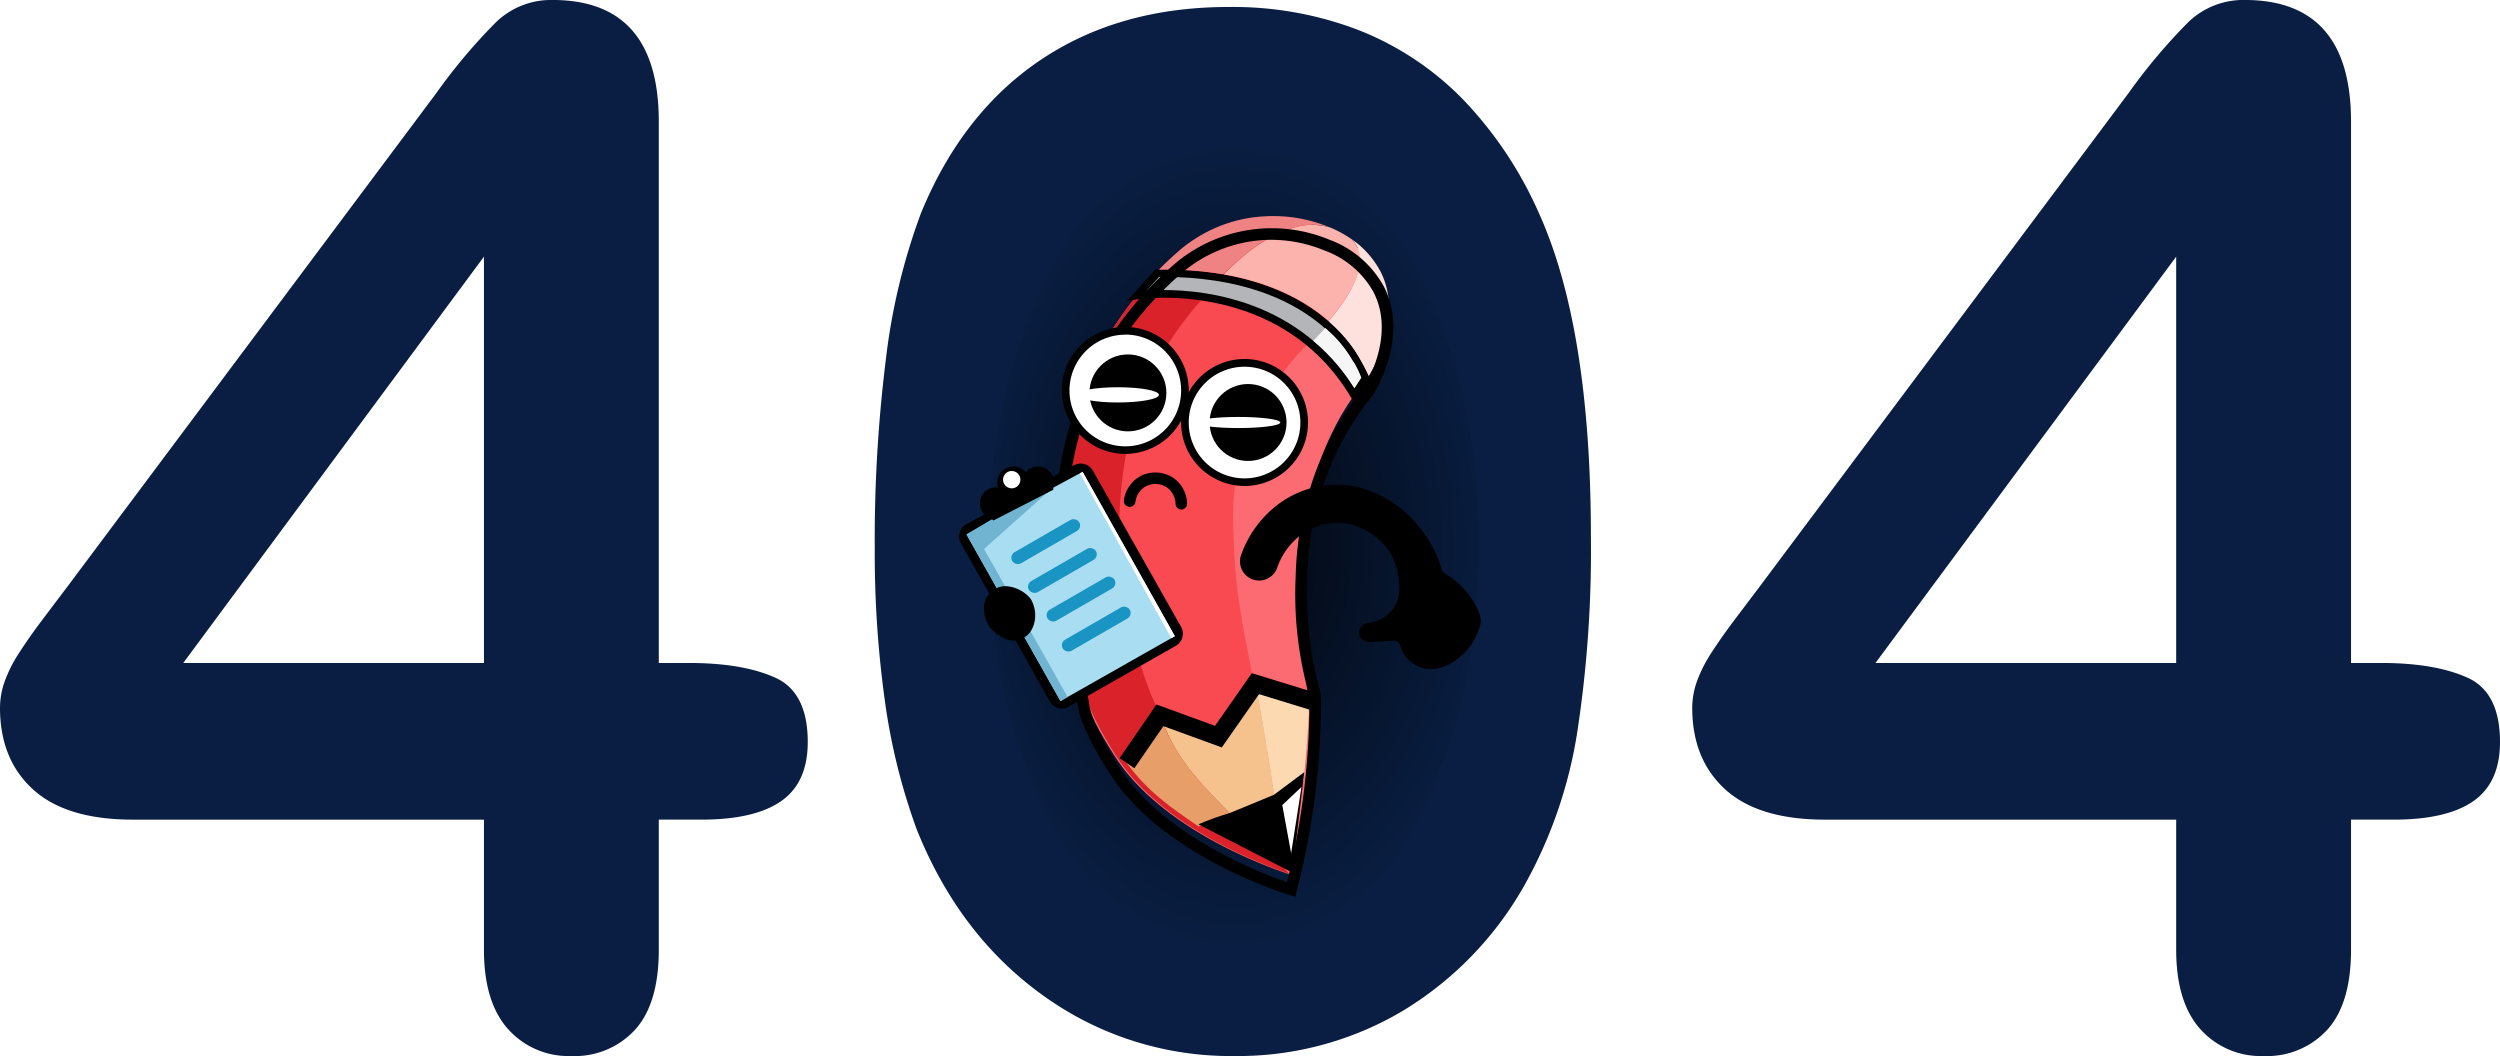 <svg xmlns="http://www.w3.org/2000/svg" xmlns:xlink="http://www.w3.org/1999/xlink" width="418.083" height="176.603" viewBox="0 0 418.083 176.603">
  <defs>
    <radialGradient id="radial-gradient" cx="0.5" cy="0.5" r="0.553" gradientTransform="translate(1 0.937) rotate(180) scale(1 0.873)" gradientUnits="objectBoundingBox">
      <stop offset="0" stop-color="#02060d"/>
      <stop offset="1" stop-color="#091e42"/>
    </radialGradient>
    <filter id="Path_21288" x="167.244" y="29.173" width="74.781" height="129.788" filterUnits="userSpaceOnUse">
      <feOffset dy="3" input="SourceAlpha"/>
      <feGaussianBlur stdDeviation="3" result="blur"/>
      <feFlood flood-opacity="0.161"/>
      <feComposite operator="in" in2="blur"/>
      <feComposite in="SourceGraphic"/>
    </filter>
  </defs>
  <g id="Group_11257" data-name="Group 11257" transform="translate(-473.644 -207.397)">
    <path id="Path_21302" data-name="Path 21302" d="M.873-44.926V-66.68H-57.839q-11.111,0-16.666-5.029T-80.06-85.393a13.266,13.266,0,0,1,.819-4.5,23.342,23.342,0,0,1,2.456-4.8q1.637-2.515,3.392-4.854t4.327-5.731L-7.08-188.2a94.48,94.48,0,0,1,10-11.871,13.257,13.257,0,0,1,9.415-3.684q17.777,0,17.777,20.35v90.524h5.029q9.006,0,14.444,2.456t5.438,10.76q0,6.783-4.444,9.883t-13.333,3.1H30.112v21.754q0,9.006-3.976,13.391a13.663,13.663,0,0,1-10.643,4.386,13.535,13.535,0,0,1-10.585-4.5Q.873-36.155.873-44.926ZM-49.418-92.878H.873V-160.83Z" transform="translate(553.704 411.149)" fill="#091e42"/>
    <path id="Path_21303" data-name="Path 21303" d="M.873-44.926V-66.68H-57.839q-11.111,0-16.666-5.029T-80.06-85.393a13.266,13.266,0,0,1,.819-4.5,23.342,23.342,0,0,1,2.456-4.8q1.637-2.515,3.392-4.854t4.327-5.731L-7.08-188.2a94.481,94.481,0,0,1,10-11.871,13.257,13.257,0,0,1,9.415-3.684q17.777,0,17.777,20.35v90.524h5.029q9.006,0,14.444,2.456t5.438,10.76q0,6.783-4.444,9.883t-13.333,3.1H30.112v21.754q0,9.006-3.977,13.391a13.663,13.663,0,0,1-10.643,4.386,13.535,13.535,0,0,1-10.585-4.5Q.873-36.155.873-44.926ZM-49.418-92.878H.873V-160.83Z" transform="translate(836.702 411.149)" fill="#091e42"/>
    <path id="Path_21301" data-name="Path 21301" d="M49.444-114a200.518,200.518,0,0,1-2.339,32.982A76.788,76.788,0,0,1,38.45-55.992,57.487,57.487,0,0,1,17.866-34.706,54.024,54.024,0,0,1-10.2-27.221a53.523,53.523,0,0,1-31.87-10.058Q-56.167-47.337-63.3-65.115a103.509,103.509,0,0,1-5.321-21.461,178.518,178.518,0,0,1-1.7-25.438,244.374,244.374,0,0,1,1.871-31.812A105.059,105.059,0,0,1-62.6-168.153q6.9-16.842,20.058-25.672t31.4-8.83a58.568,58.568,0,0,1,21.871,3.918,49.888,49.888,0,0,1,17.251,11.462,65.528,65.528,0,0,1,12.573,18.654Q49.444-149.323,49.444-114ZM17.4-116.341q0-21.4-2.573-35.028T6.171-171.954q-6.082-6.959-16.842-6.959-15.438,0-21.461,15.555t-6.023,47.952q0,21.988,2.573,36.022t8.655,21.227q6.082,7.193,16.491,7.193,10.76,0,16.842-7.485t8.538-21.4Q17.4-93.769,17.4-116.341Z" transform="translate(690.252 411.221)" fill="#091e42"/>
    <ellipse id="Ellipse_866" data-name="Ellipse 866" cx="41" cy="69.5" rx="41" ry="69.5" transform="translate(639 229.159)" fill="url(#radial-gradient)"/>
    <g id="Group_11255" data-name="Group 11255" transform="translate(634.033 242.569)">
      <path id="Path_21273" data-name="Path 21273" d="M-378.29,123.447a47.8,47.8,0,0,0-4.888,7.175,51.9,51.9,0,0,0-6.181,23.495,61.658,61.658,0,0,0,2.292,19.914c0,2.334-.023,4.705-.145,7.166a125.538,125.538,0,0,1-3.879,25.352s-20.036-6.069-28.942-19.046c0,0-5.317-7.786-5.812-11.992s-15.456-46.125,16.2-73.084a24.312,24.312,0,0,1,12-5.256,24.274,24.274,0,0,1,12.566,1.606c2.026.84,6.26,2.862,8.594,7.3C-372.325,114-377.973,122.962-378.29,123.447Z" transform="translate(446.59 -95.447)" fill="#fc6b72"/>
      <path id="Path_21274" data-name="Path 21274" d="M-394.72,105.958s27.827-.724,34.787,17.608h0c.42-.467,5.56-6.568,3.426-14.322a15.936,15.936,0,0,0-7.59-9.4,25.04,25.04,0,0,0-14.56-2.693A25.571,25.571,0,0,0-394.72,105.958Z" transform="translate(427.884 -95.468)" fill="#fee0dc"/>
      <path id="Path_21275" data-name="Path 21275" d="M-382.917,196.075c-.751-5.331-1.456-9.644-1.937-12.482-2.572-15.12-4.2-20.073-4.612-30.119-.205-5.191-.266-7.782.373-11.5,1.685-9.8,6.619-17.538,13.706-24.213,2.609-2.455,7.2-8.524,6.759-12.081-.415-3.352-3.216-4.855-6.535-5.415-7.6-1.284-16.642,8.02-21.086,13.169a51.774,51.774,0,0,0-10.83,21.221,69.326,69.326,0,0,0-.219,30.609,64.21,64.21,0,0,0,18.206,33.5Z" transform="translate(435.442 -97.153)" fill="#f94a51"/>
      <path id="Path_21276" data-name="Path 21276" d="M-417.991,163.595a69.322,69.322,0,0,1,.219-30.609,51.773,51.773,0,0,1,10.8-21.221c5.037-5.835,14.7-16.534,23.737-12.305-.537-.266-1.022-.467-1.4-.644A25.563,25.563,0,0,0-397.19,97.21a25.091,25.091,0,0,0-12.137,5.065c-31.655,26.958-16.558,69.088-16.063,73.289s5.812,11.992,5.812,11.992c8.025,11.7,25.077,17.776,28.373,18.864-6.069-7.315-6.881-8.4-11.059-13.15C-411.722,183.836-415.3,176.754-417.991,163.595Z" transform="translate(446.384 -95.486)" fill="#d9222a"/>
      <path id="Path_21277" data-name="Path 21277" d="M-402,119.944s24.064-3.814,36.29,16.7l1.867-2.829s-5.3-17.925-34.787-17.608Z" transform="translate(431.765 -105.715)" fill="#b3b5b8"/>
      <path id="Path_21278" data-name="Path 21278" d="M-367.644,137.126l-.523-.882c-11.857-19.881-35.4-16.427-35.641-16.39l-1.8.285,4.8-5.3h1.055c28.942,0,34.581,17.888,34.637,18.07l.084.289Zm-31.865-18.808c7.53,0,22.757,1.947,31.916,16.4l1.144-1.727c-.831-2.2-7.338-16.875-33.307-16.875h-.467l-2.073,2.287C-401.591,118.36-400.624,118.318-399.509,118.318Z" transform="translate(433.689 -104.99)"/>
      <path id="Path_21279" data-name="Path 21279" d="M-332.268,141.38l-.219-.373a19.7,19.7,0,0,0-3.734-4.551c-.126-.117-.514-.467-.64-.565-.49.56-.49.56-.9.985s-.626.682-1.092,1.158a32.018,32.018,0,0,1,6.872,7.936l1.144-1.765a15.659,15.659,0,0,0-1.148-2.432C-332.053,141.688-332.207,141.473-332.268,141.38Z" transform="translate(398.094 -116.213)" fill="#f6f6f6"/>
      <ellipse id="Ellipse_859" data-name="Ellipse 859" cx="9.971" cy="9.971" rx="9.971" ry="9.971" transform="translate(37.772 25.512)" fill="#fff"/>
      <path id="Path_21280" data-name="Path 21280" d="M-375.615,168.235A10.625,10.625,0,0,1-386.23,157.62,10.625,10.625,0,0,1-375.615,147,10.625,10.625,0,0,1-365,157.615,10.625,10.625,0,0,1-375.615,168.235Zm0-19.942a9.336,9.336,0,0,0-9.336,9.336,9.336,9.336,0,0,0,9.336,9.336,9.336,9.336,0,0,0,9.336-9.336A9.336,9.336,0,0,0-375.615,148.293Z" transform="translate(423.357 -122.137)"/>
      <ellipse id="Ellipse_860" data-name="Ellipse 860" cx="6.433" cy="6.433" rx="6.433" ry="6.433" transform="translate(41.896 29.05)"/>
      <ellipse id="Ellipse_861" data-name="Ellipse 861" cx="7.03" cy="0.929" rx="7.03" ry="0.929" transform="translate(39.665 34.554)" fill="#fff"/>
      <path id="Path_21281" data-name="Path 21281" d="M-313.309,197.509a3.544,3.544,0,0,0-.3-1.218,13.252,13.252,0,0,0-2.721-4.2,13.293,13.293,0,0,0-1.9-1.648c-.275-.191-1.466-.934-1.531-1.181a20.079,20.079,0,0,0-3.734-7.166,18.944,18.944,0,0,0-11.9-7.11h-.159a15.7,15.7,0,0,0-1.774-.1,16.422,16.422,0,0,0-9.485,3,18.233,18.233,0,0,0-6.6,8.813,3.207,3.207,0,0,0,1.97,4.033,3.211,3.211,0,0,0,4.089-1.961,11.671,11.671,0,0,1,4.229-5.681,10.2,10.2,0,0,1,6.792-1.788c4.052.411,8.057,3.669,8.967,7.618.467,2.045.812,4.379-.313,6.265a5.756,5.756,0,0,1-4.467,2.8,1.643,1.643,0,0,0-1.246.733,1.569,1.569,0,0,0-.266,1.008,1.471,1.471,0,0,0,.887,1.274,2.842,2.842,0,0,0,1.433.21c.528-.065,1.06-.1,1.592-.135l1.867-.131c1.064.107,1.046.934,1.456,1.779a5.5,5.5,0,0,0,3.51,2.848c2.446.621,4.976-.742,6.7-2.4a10.4,10.4,0,0,0,2.74-4.556A3.528,3.528,0,0,0-313.309,197.509Z" transform="translate(400.555 -128.999)"/>
      <path id="Path_21282" data-name="Path 21282" d="M-359.64,263.32c.467,2.4.934,5.1,1.48,8.248.42,2.474,1.008,6.069,1.653,10.48l4.976-2.553c0-.061.542-6.26.546-6.316l.294-4.846c0-.056.075-2.2.075-2.25l-9.023-2.763Z" transform="translate(409.179 -184.158)" fill="#fdd9b1"/>
      <path id="Path_21283" data-name="Path 21283" d="M-393.81,268.609c.2.425.35.817.518,1.256,2.031,5.2,5.107,9.023,9.747,13.668.733.822.817.78,1.4,1.438l7.469-2.922c-.64-4.411-1.232-8.006-1.653-10.48-.537-3.146-1.027-5.849-1.48-8.249l-6.19,8.869Z" transform="translate(427.397 -184.158)" fill="#f5c28e"/>
      <path id="Path_21284" data-name="Path 21284" d="M-328.062,107.2c.364,2.96-2.749,7.651-5.308,10.559l.4.364a22.282,22.282,0,0,1,4.355,5.186l.028.042.177.294c1.1,1.867,1.76,3.291,1.76,3.291a18.408,18.408,0,0,0,1-1.933c1.522-3.034,4.038-9.663.864-15.7l-.033-.047a15.579,15.579,0,0,0-3.235-4.038,18.143,18.143,0,0,0-1.47-1.139A5.3,5.3,0,0,1-328.062,107.2Z" transform="translate(395.172 -99.252)" fill="#fee0dc"/>
      <path id="Path_21285" data-name="Path 21285" d="M-354.559,99.09a10.835,10.835,0,0,0-3.973.135c-.177.037-.35.079-.527.126h-.037a24.994,24.994,0,0,0-8.683,4.93c-1.134.934-2.213,1.956-3.221,2.969,8.342,1.438,13.9,4.584,17.543,7.777,2.558-2.908,5.672-7.6,5.308-10.559a5.3,5.3,0,0,0-1.461-3.123,20.158,20.158,0,0,0-3.524-1.928l-.247-.079C-353.765,99.244-354.157,99.16-354.559,99.09Z" transform="translate(415.236 -96.527)" fill="#fcb3ad"/>
      <path id="Path_21286" data-name="Path 21286" d="M-392.606,104.767a58.494,58.494,0,0,1,9.164.784c1.041-1,2.152-2.007,3.314-2.95a23.175,23.175,0,0,1,8.683-4.93h.037c.177-.047.35-.089.528-.126a9.868,9.868,0,0,1,3.832-.163l.14.028a9.635,9.635,0,0,1,1.176.257l.187.051-.275-.117-.341-.135-.14-.056-.126-.047a25.4,25.4,0,0,0-5.252-1.335,26.141,26.141,0,0,0-6.479-.037,23.674,23.674,0,0,0-5.9,1.517l-.159.065-.415.173a24.551,24.551,0,0,0-5.751,3.5c-1.344,1.144-2.6,2.334-3.777,3.51C-394.085,104.767-393.553,104.767-392.606,104.767Z" transform="translate(427.584 -94.842)" fill="#ef8383"/>
      <path id="Path_21287" data-name="Path 21287" d="M-398.8,277.834c-.219-.415-1.116-2.759-1.321-3.184l-5.508,8.01c3.552,4.85,7.506,7.52,11.969,10.573l5.191-2.222C-393.105,286.157-395.888,283.566-398.8,277.834Z" transform="translate(433.7 -190.199)" fill="#e89e68"/>
      <g transform="matrix(1, 0, 0, 1, -160.39, -35.17)" filter="url(#Path_21288)">
        <path id="Path_21288-2" data-name="Path 21288" d="M-391.439,205.526l-.966-.289c-.831-.252-20.46-6.307-29.451-19.424-.224-.327-5.462-8.038-5.975-12.427-.047-.387-.271-1.3-.555-2.451-1.261-5.079-4.2-16.964-3.212-30.436,1.242-16.805,8.071-30.632,20.3-41.047a25.115,25.115,0,0,1,12.487-5.476,25.147,25.147,0,0,1,13.071,1.671,17.189,17.189,0,0,1,9.079,7.74c4.472,8.5-1.578,17.953-1.834,18.35l-.065.089a46.381,46.381,0,0,0-4.785,7.044,50.736,50.736,0,0,0-6.069,23.074,55.053,55.053,0,0,0,0,5.55q.14,2.777.467,5.546.378,2.8,1.013,5.527c.2.845.429,1.681.639,2.516a9.955,9.955,0,0,1,.159,2.5c0,.854,0,1.713-.037,2.567q-.033,1.428-.107,2.857a127.154,127.154,0,0,1-3.907,25.549Zm-3.926-109.854a22.947,22.947,0,0,0-3.179.219,23.173,23.173,0,0,0-11.516,5.046c-18.448,15.708-23.989,39.109-16.455,69.555.327,1.316.542,2.185.6,2.693.467,3.921,5.6,11.484,5.648,11.563,7.511,10.928,23.383,16.945,27.458,18.346a124.546,124.546,0,0,0,3.6-24.157c.061-1.214.1-2.441.126-3.669a23.473,23.473,0,0,0-.64-5.844,62.231,62.231,0,0,1-1.634-17.571,53.243,53.243,0,0,1,6.3-23.915,48.457,48.457,0,0,1,4.948-7.273c.467-.747,5.564-9.037,1.718-16.338a15.369,15.369,0,0,0-8.109-6.853A23.308,23.308,0,0,0-395.364,95.672Z" transform="translate(608.04 -58.57)"/>
      </g>
      <ellipse id="Ellipse_862" data-name="Ellipse 862" cx="9.971" cy="9.971" rx="9.971" ry="9.971" transform="translate(17.828 20.134)" fill="#fff"/>
      <path id="Path_21289" data-name="Path 21289" d="M-418.335,156.756a10.625,10.625,0,0,1-10.615-10.611,10.625,10.625,0,0,1,10.615-10.615,10.625,10.625,0,0,1,10.615,10.615A10.625,10.625,0,0,1-418.335,156.756Zm0-19.937a9.336,9.336,0,0,0-9.336,9.336,9.336,9.336,0,0,0,9.336,9.336A9.336,9.336,0,0,0-409,146.155a9.336,9.336,0,0,0-2.728-6.614,9.336,9.336,0,0,0-6.608-2.741Z" transform="translate(446.134 -116.021)"/>
      <ellipse id="Ellipse_863" data-name="Ellipse 863" cx="6.433" cy="6.433" rx="6.433" ry="6.433" transform="translate(21.801 24.102)"/>
      <ellipse id="Ellipse_864" data-name="Ellipse 864" cx="6.867" cy="1.274" rx="6.867" ry="1.274" transform="translate(19.69 29.587)" fill="#fff"/>
      <path id="Path_21290" data-name="Path 21290" d="M-462.471,197.206l18.005-9.845a1.05,1.05,0,0,1,1.4.406l14.742,26.1a1.05,1.05,0,0,1-.4,1.428l-17.9,10.181a1.05,1.05,0,0,1-.8.1,1.05,1.05,0,0,1-.636-.5l-14.845-26.44a1.05,1.05,0,0,1-.087-.809A1.051,1.051,0,0,1-462.471,197.206Z" transform="translate(464.305 -143.593)" fill="#fff"/>
      <path id="Path_21291" data-name="Path 21291" d="M-448.569,225.428a2.236,2.236,0,0,1-.63-.089,2.334,2.334,0,0,1-1.4-1.106l-14.863-26.449a2.334,2.334,0,0,1-.21-1.788,2.334,2.334,0,0,1,1.13-1.4l18-9.845a2.334,2.334,0,0,1,3.16.906l14.737,26.1a2.334,2.334,0,0,1-.878,3.184l-17.9,10.181A2.333,2.333,0,0,1-448.569,225.428ZM-463.1,196.743l14.616,26.02L-431,212.815l-14.509-25.675ZM-463.306,196.855Z" transform="translate(465.763 -142.111)"/>
      <path id="Path_21292" data-name="Path 21292" d="M91.45,211.7l19.415-10.485,15.428,27.486-19.13,10.844Z" transform="translate(-90.207 -157.484)" fill="#a9ddf1"/>
      <rect id="Rectangle_6644" data-name="Rectangle 6644" width="12.945" height="2.143" rx="1.071" transform="translate(8.351 57.71) rotate(-30)" fill="#1994c3"/>
      <rect id="Rectangle_6645" data-name="Rectangle 6645" width="12.945" height="2.143" rx="1.071" transform="translate(11.14 62.539) rotate(-30)" fill="#1994c3"/>
      <rect id="Rectangle_6646" data-name="Rectangle 6646" width="12.945" height="2.143" rx="1.071" transform="translate(14.246 67.316) rotate(-30)" fill="#1994c3"/>
      <rect id="Rectangle_6647" data-name="Rectangle 6647" width="12.945" height="2.143" rx="1.071" transform="translate(16.798 72.341) rotate(-30)" fill="#1994c3"/>
      <path id="Path_21293" data-name="Path 21293" d="M105.767,206.422,94.382,216.566l13.981,24.755-1.2.682L91.45,214.12l14.014-8.3Z" transform="translate(-90.207 -159.936)" fill="#71b4d1"/>
      <path id="Path_21294" data-name="Path 21294" d="M-446.018,189.036v.364l-10,5.135a.6.6,0,0,1-.182-.126h0a.265.265,0,0,0-.061-.047.934.934,0,0,0-.28-.154,2.665,2.665,0,0,1-1.746-2.661,2.157,2.157,0,0,1,.061-.43,2.492,2.492,0,0,1,.583-1.176,2.6,2.6,0,0,1,1.965-.934h.233a1.825,1.825,0,0,1,.182.033,2.443,2.443,0,0,1-.121-.63,1.88,1.88,0,0,1,0-.364,2.675,2.675,0,0,1,.89-1.846,2.675,2.675,0,0,1,1.935-.675,2.4,2.4,0,0,1,.938.215,2.749,2.749,0,0,1,.99.766,2.512,2.512,0,0,1,.467-.467,2.694,2.694,0,0,1,1.732-.523,2.009,2.009,0,0,1,.336.042,2.689,2.689,0,0,1,1.461.8,2.665,2.665,0,0,1,.728,1.989,2.25,2.25,0,0,1-.112.663Z" transform="translate(461.778 -142.672)"/>
      <ellipse id="Ellipse_865" data-name="Ellipse 865" cx="1.452" cy="1.452" rx="1.452" ry="1.452" transform="translate(7.353 43.592)" fill="#fff"/>
      <path id="Path_21295" data-name="Path 21295" d="M-456.816,231.753a3.594,3.594,0,0,1,1.292-2.532,3.594,3.594,0,0,1,2.727-.8c.182.023.364.056.551.1a5.84,5.84,0,0,1,3.216,1.979,5.452,5.452,0,0,1,.742,3.268,5.077,5.077,0,0,1-.528,1.816,3.464,3.464,0,0,1-4.537,1.582l-.131-.061a7.646,7.646,0,0,1-2.409-1.867,5.979,5.979,0,0,1-.934-3.459Z" transform="translate(460.999 -165.535)"/>
      <path id="Path_21296" data-name="Path 21296" d="M132.517,201.22l15.428,27.486-.588.336-15.3-27.574Z" transform="translate(-111.86 -157.484)" fill="#fff"/>
      <path id="Path_21297" data-name="Path 21297" d="M5.334,0A5.425,5.425,0,0,0,1.5,1.583,5.41,5.41,0,0,0,.129,6.5a.962.962,0,0,0,1.162.719.962.962,0,0,0,.733-1.186A3.436,3.436,0,0,1,2.9,2.914,3.431,3.431,0,0,1,6,1.98,3.436,3.436,0,0,1,8.448,4.1a.966.966,0,0,0,1.811-.672A5.415,5.415,0,0,0,6.4.09,5.275,5.275,0,0,0,5.334,0Z" transform="translate(29.666 42.35) rotate(20)"/>
      <path id="Path_21298" data-name="Path 21298" d="M-380,303.739a43.1,43.1,0,0,1,5.191-1.867l7.427-3.076,5.074-3.786-1.984,16.805Z" transform="translate(420.035 -201.054)"/>
      <path id="Path_21299" data-name="Path 21299" d="M206.054,325.2l-1.484-8.062,3.216-3.03Z" transform="translate(-150.522 -217.676)" fill="#fff"/>
      <path id="Path_21300" data-name="Path 21300" d="M148.94,290.409l5.508-8.01,9.78,3.571,6.19-8.86,9.411,2.89" transform="translate(-120.86 -197.948)" fill="none" stroke="#000" stroke-miterlimit="10" stroke-width="3"/>
    </g>
  </g>
</svg>
